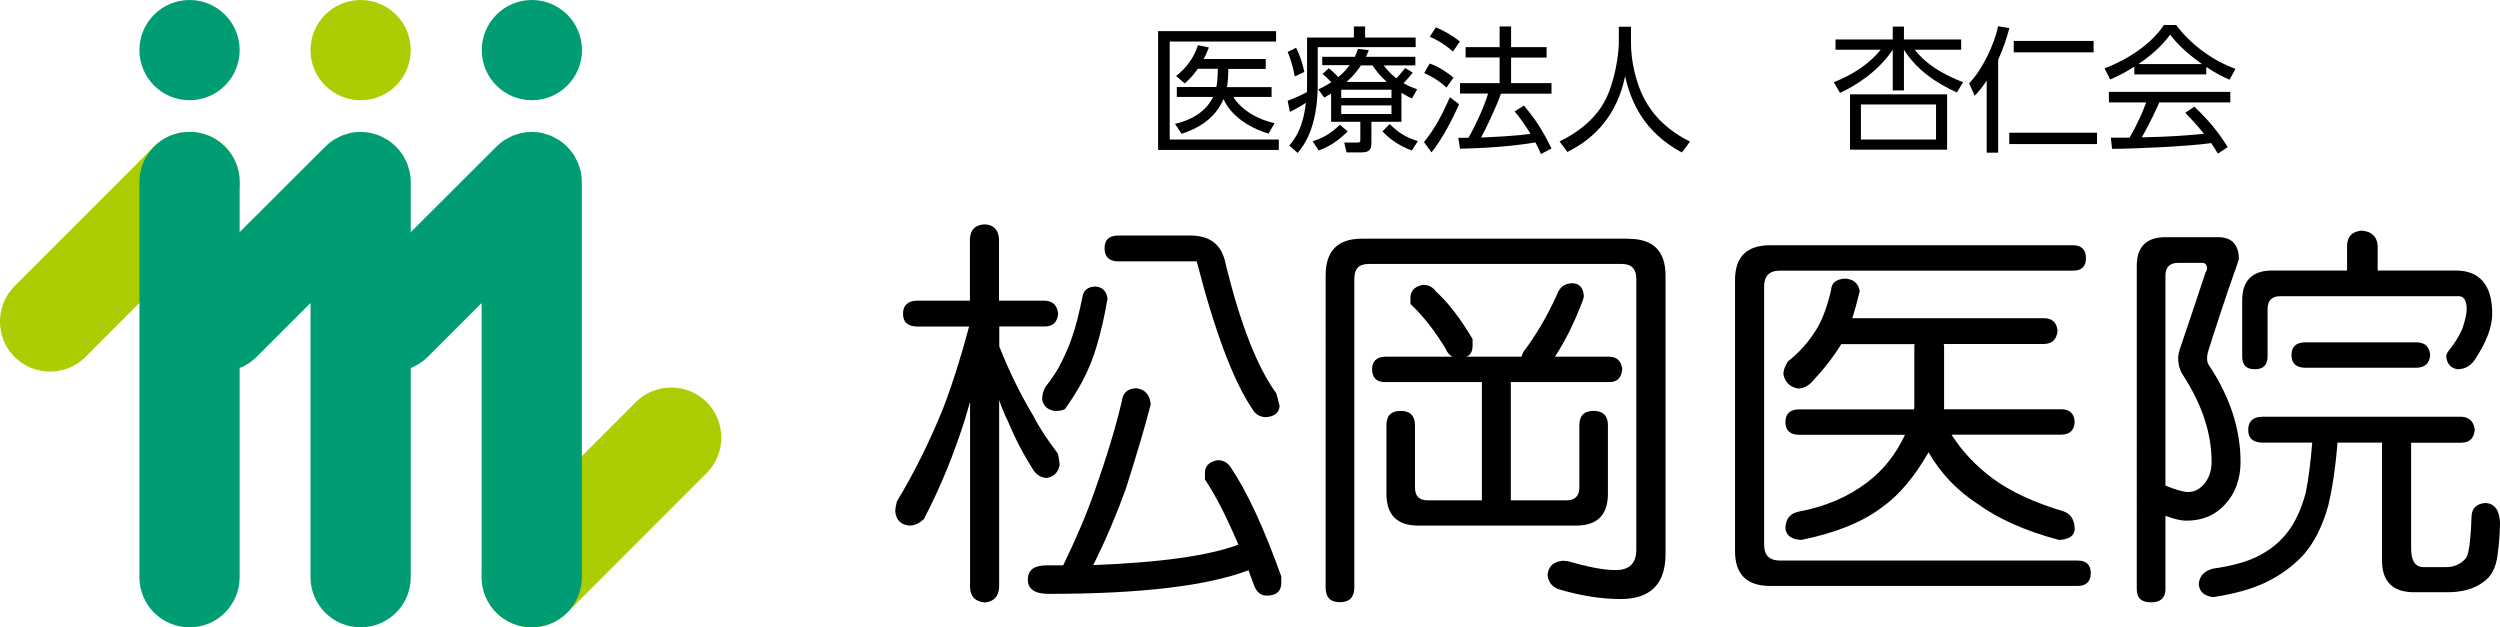 <?xml version="1.0" encoding="UTF-8"?>
<svg xmlns="http://www.w3.org/2000/svg" xmlns:xlink="http://www.w3.org/1999/xlink" version="1.1" x="0px" y="0px" viewBox="0 0 183.08 45.93" style="enable-background:new 0 0 183.08 45.93;" xml:space="preserve">
<style type="text/css">
	.st0{fill:#ABCD03;}
	.st1{fill:#009C74;}
</style>
<g id="レイヤー_1">
</g>
<g id="レイヤー_2">
	<g>
		<path d="M77.49,22.98c-0.06,0.6-0.36,0.9-0.93,0.93h-3.38v1.46c0.72,1.82,1.55,3.52,2.51,5.11c0.42,0.84,1.02,1.73,1.79,2.75    c0.06,0.36,0.12,0.63,0.12,0.84c-0.12,0.54-0.42,0.84-0.93,0.93c-0.36,0-0.69-0.18-0.93-0.48c-0.72-1.11-1.37-2.33-1.94-3.7    c-0.24-0.48-0.45-0.99-0.63-1.52v13.74c-0.06,0.66-0.39,1.02-1.05,1.08c-0.69-0.06-1.05-0.42-1.08-1.08V29.43    c-0.12,0.42-0.24,0.84-0.36,1.23c-0.78,2.48-1.76,4.93-3.02,7.35c-0.36,0.33-0.69,0.48-1.05,0.48c-0.66-0.06-0.99-0.42-1.05-1.05    c0-0.12,0.03-0.36,0.12-0.72c1.25-2.06,2.36-4.3,3.35-6.72c0.69-1.79,1.34-3.82,1.94-6.09h-3.88c-0.63-0.03-0.96-0.33-0.96-0.93    c0-0.6,0.33-0.93,0.96-0.96h3.94v-4.54c0.03-0.66,0.39-1.02,1.08-1.05c0.66,0.03,0.99,0.39,1.05,1.05v4.54h3.38    C77.13,22.06,77.43,22.38,77.49,22.98z M84.27,29.61c-0.42,1.67-1.05,3.73-1.82,6.18c-0.66,1.82-1.43,3.67-2.39,5.59    c4.81-0.18,8.36-0.66,10.63-1.49c-0.81-1.91-1.61-3.52-2.45-4.78v-0.6c0.06-0.45,0.39-0.72,0.93-0.81c0.42,0,0.72,0.18,0.93,0.48    c1.25,1.85,2.48,4.54,3.73,8.03v0.48c0,0.6-0.36,0.93-1.05,0.93c-0.42,0-0.75-0.24-0.93-0.72c-0.15-0.42-0.3-0.78-0.42-1.14    c-2.99,1.14-7.86,1.73-14.64,1.73c-1.02,0-1.52-0.36-1.52-1.04c0-0.72,0.48-1.05,1.4-1.05h1.19c0.9-1.85,1.67-3.64,2.27-5.35    c0.96-2.69,1.61-4.9,2.03-6.69c0.06-0.6,0.42-0.9,1.05-0.93C83.85,28.51,84.21,28.9,84.27,29.61z M81.11,21.91L81.08,22    c-0.18,1.08-0.42,2.15-0.75,3.29c-0.27,0.93-0.63,1.82-1.08,2.66c-0.42,0.78-0.87,1.46-1.28,2.03c-0.15,0.06-0.39,0.12-0.72,0.12    c-0.54-0.09-0.84-0.36-0.93-0.84c0-0.36,0.09-0.66,0.24-0.93c0.36-0.45,0.66-0.9,0.93-1.34c0.42-0.78,0.75-1.52,0.99-2.21    c0.3-0.84,0.54-1.82,0.78-2.99c0.06-0.51,0.39-0.78,0.93-0.81C80.72,21.01,81.05,21.31,81.11,21.91z M87.2,17.25    c1.43,0,2.27,0.69,2.54,2c1.08,4.45,2.33,7.65,3.73,9.56c0.12,0.42,0.18,0.72,0.24,0.93c-0.06,0.51-0.39,0.78-1.05,0.81    c-0.42-0.03-0.72-0.21-0.93-0.57c-1.37-2-2.75-5.62-4.09-10.84h-5.82c-0.63-0.03-0.93-0.36-0.93-0.96s0.3-0.9,0.93-0.93H87.2z"></path>
		<path d="M119.28,17.49c1.79,0,2.69,0.9,2.69,2.69v20.4c0,2.18-1.1,3.29-3.29,3.29c-1.4,0-2.93-0.24-4.54-0.72    c-0.48-0.18-0.75-0.51-0.81-1.04c0.06-0.66,0.45-0.99,1.16-1.05c0,0,0.12,0.03,0.3,0.03c1.46,0.42,2.63,0.66,3.52,0.66    c1.02,0,1.52-0.51,1.52-1.49V20.41c0-0.72-0.36-1.08-1.05-1.08h-18.55c-0.72,0-1.05,0.36-1.05,1.08v22.61    c0,0.72-0.36,1.08-1.05,1.08c-0.72,0-1.05-0.36-1.05-1.08V20.17c0-1.79,0.87-2.69,2.66-2.69H119.28z M105.15,21.34    c0.9,0.81,1.79,1.97,2.69,3.49v0.48c0,0.42-0.15,0.69-0.45,0.81h4.03c0.03-0.12,0.09-0.24,0.15-0.36c0.9-1.19,1.73-2.6,2.45-4.18    c0.18-0.54,0.57-0.84,1.16-0.84c0.51,0.03,0.78,0.36,0.81,0.96c0,0.03-0.03,0.15-0.09,0.33c-0.6,1.58-1.28,2.96-2.03,4.09h4    c0.57,0.03,0.87,0.33,0.93,0.93c-0.06,0.6-0.36,0.93-0.93,0.93h-7.23v8.66h4.06c0.63,0,0.96-0.3,0.96-0.96v-4.54    c0-0.69,0.33-1.05,1.05-1.05c0.69,0,1.04,0.36,1.04,1.05v5.02c0,1.55-0.78,2.33-2.33,2.33h-11.56c-1.55,0-2.33-0.78-2.33-2.33    v-5.02c0-0.69,0.33-1.05,1.05-1.05c0.69,0,1.04,0.36,1.04,1.05v4.54c0,0.66,0.3,0.96,0.96,0.96h3.94v-8.66h-7.11    c-0.6,0-0.93-0.33-0.93-0.93c0-0.6,0.33-0.9,0.93-0.93h4.96c-0.24-0.12-0.39-0.3-0.51-0.6c-0.84-1.37-1.7-2.45-2.57-3.26V21.7    c0.06-0.48,0.39-0.75,0.93-0.84C104.64,20.86,104.94,21.04,105.15,21.34z"></path>
		<path d="M152.76,18.89c0,0.63-0.33,0.93-0.93,0.93h-21.48c-0.78,0-1.16,0.39-1.16,1.16v18.91c0,0.78,0.39,1.16,1.16,1.16h21.8    c0.63,0,0.96,0.3,0.96,0.93c0,0.6-0.33,0.93-0.96,0.93h-22.52c-1.73,0-2.57-0.87-2.57-2.54V20.5c0-1.67,0.84-2.54,2.57-2.54h22.19    C152.43,17.96,152.76,18.29,152.76,18.89z M132.69,27.97c-0.3,0.33-0.66,0.48-1.04,0.48c-0.6-0.12-0.93-0.48-1.05-1.05    c0-0.24,0.09-0.54,0.33-0.93c0.84-0.66,1.52-1.43,2.06-2.3c0.42-0.66,0.81-1.64,1.11-2.96c0.03-0.51,0.39-0.78,1.05-0.81    c0.6,0.06,0.96,0.36,1.04,0.93c-0.18,0.75-0.36,1.4-0.54,1.97h14.07c0.6,0.03,0.9,0.33,0.96,0.93c-0.06,0.6-0.36,0.93-0.96,0.96    h-7.38c0,0.06,0.03,0.12,0.03,0.12v4.54c0,0.06,0,0.09,0,0.12H151c0.6,0.03,0.9,0.33,0.93,0.93c-0.03,0.6-0.33,0.9-0.93,0.93    h-8.09c0.78,1.22,1.79,2.3,3.05,3.23c1.31,0.96,3.05,1.76,5.17,2.39c0.51,0.18,0.78,0.6,0.81,1.28c-0.03,0.51-0.42,0.78-1.16,0.81    c-2.48-0.66-4.45-1.55-5.94-2.63c-1.49-0.96-2.72-2.24-3.61-3.79c-1.02,1.79-2.15,3.14-3.41,4.03c-1.4,1.07-3.38,1.88-5.91,2.39    c-0.69-0.03-1.08-0.3-1.16-0.81c0-0.75,0.36-1.16,1.05-1.28c1.91-0.36,3.55-1.07,4.93-2.12c1.16-0.87,2.09-2.03,2.78-3.49h-7.83    c-0.6-0.03-0.93-0.33-0.93-0.93c0-0.6,0.33-0.9,0.93-0.93h8.48c0-0.03,0.03-0.06,0.03-0.12v-4.54c0-0.03,0-0.06,0.03-0.12h-5.38    C134.3,26.09,133.59,27.01,132.69,27.97z"></path>
		<path d="M162.44,17.37c1.02,0,1.52,0.57,1.52,1.64c-0.03,0-0.06,0.09-0.09,0.24c-0.93,2.63-1.64,4.81-2.18,6.54    c-0.06,0.24-0.06,0.39-0.06,0.45c0,0.18,0.03,0.36,0.12,0.48c1.55,2.33,2.33,4.69,2.33,7.11c0,1.25-0.39,2.3-1.11,3.08    c-0.75,0.84-1.7,1.22-2.87,1.22c-0.39,0-0.9-0.12-1.52-0.36v5.38c0,0.63-0.36,0.96-1.05,0.96c-0.72,0-1.05-0.33-1.05-0.96V19.46    c0-1.37,0.69-2.09,2.09-2.09h0.6H162.44z M160.23,36.03c0.48,0,0.87-0.21,1.22-0.63c0.33-0.42,0.51-0.93,0.51-1.58    c0-2.12-0.72-4.24-2.12-6.39c-0.24-0.39-0.33-0.78-0.33-1.19c0-0.15,0.03-0.36,0.12-0.66c0.57-1.67,1.19-3.52,1.88-5.61    c0.06-0.12,0.12-0.21,0.12-0.27c0-0.3-0.12-0.45-0.36-0.45h-1.76c-0.63,0-0.93,0.33-0.93,0.93v15.38    C159.36,35.88,159.9,36.03,160.23,36.03z M181.23,31.49c-0.06,0.6-0.36,0.9-0.93,0.93h-3.73v7.71c0,0.96,0.3,1.4,0.93,1.4h1.64    c0.57,0,1.04-0.21,1.4-0.6c0.24-0.21,0.39-1.23,0.45-3.02c0-0.66,0.33-1.02,1.04-1.08c0.66,0.06,0.99,0.51,1.05,1.4    c0,0.75-0.06,1.55-0.18,2.42c-0.12,0.96-0.48,1.61-1.08,2c-0.66,0.48-1.52,0.72-2.57,0.72h-2.45c-1.58,0-2.36-0.78-2.36-2.33    v-8.63h-3.26c-0.15,1.88-0.39,3.43-0.69,4.66c-0.42,1.49-1.02,2.66-1.79,3.55c-0.78,0.84-1.7,1.52-2.84,2.06    c-1.02,0.48-2.27,0.81-3.79,1.05c-0.66-0.09-0.99-0.39-1.05-0.93c0.03-0.6,0.39-0.99,1.05-1.16c1.28-0.18,2.3-0.45,3.08-0.81    c0.9-0.42,1.67-0.99,2.27-1.73c0.6-0.72,1.08-1.73,1.43-2.99c0.21-1.05,0.36-2.27,0.48-3.7h-3.73c-0.63-0.03-0.96-0.33-0.96-0.93    c0-0.6,0.33-0.93,0.96-0.96h14.7C180.87,30.57,181.17,30.9,181.23,31.49z M174.12,17.96v1.85h5.7c1.79,0,2.69,1.08,2.69,3.17    c0,0.99-0.45,2.12-1.28,3.37c-0.33,0.48-0.75,0.69-1.28,0.69c-0.48-0.09-0.75-0.39-0.81-0.93c0-0.12,0.06-0.27,0.18-0.42    c0.39-0.48,0.72-0.99,0.99-1.58c0.21-0.6,0.33-1.11,0.33-1.49c0-0.6-0.21-0.93-0.57-0.93h-13.08c-0.63,0-0.93,0.33-0.93,0.93v3.49    c0,0.63-0.33,0.93-0.93,0.93c-0.63,0-0.93-0.3-0.93-0.93v-4.09c0-1.46,0.72-2.21,2.21-2.21h5.47v-1.85    c0.03-0.66,0.39-1.02,1.08-1.07C173.67,16.95,174.06,17.31,174.12,17.96z M177.97,26c-0.06,0.6-0.36,0.9-0.96,0.93h-8.27    c-0.6-0.03-0.93-0.33-0.93-0.93c0-0.6,0.33-0.9,0.93-0.93h8.27C177.61,25.1,177.91,25.4,177.97,26z"></path>
		<g>
			<path d="M93.45,2.27v0.77h-7.79v7.18h7.99v0.76h-8.84v-8.7H93.45z M93.12,6.37V7.1h-2.79c0.34,0.64,1.39,1.56,3.01,1.92     L92.9,9.79c-2.25-0.7-3.05-1.96-3.3-2.53c-0.66,1.51-1.93,2.16-3.07,2.54l-0.48-0.73c0.5-0.12,2.08-0.51,2.79-1.97h-2.66V6.37     h2.9c0.05-0.31,0.1-0.62,0.1-1.33h-1.46c-0.34,0.47-0.57,0.72-0.96,1.07l-0.63-0.54c0.71-0.57,1.29-1.29,1.6-2.26l0.8,0.17     c-0.16,0.4-0.24,0.57-0.38,0.84h4.54v0.73h-2.74c0,0.58-0.03,0.91-0.1,1.33H93.12z"></path>
			<path d="M95.72,2.75h3.43V1.94h0.82v0.81h3.7v0.7h-7.17v2.71c0,3.28-1.08,4.56-1.47,5.04l-0.61-0.54c0.45-0.56,1-1.27,1.21-3.13     c-0.5,0.33-0.88,0.52-1.17,0.67L94.3,7.38c0.69-0.27,0.92-0.38,1.41-0.63c0-0.16,0.01-0.35,0.01-0.63V2.75z M94.82,5.6     C94.71,5,94.53,4.36,94.3,3.8l0.62-0.3c0.29,0.57,0.5,1.26,0.6,1.77L94.82,5.6z M96.13,10.35c0.8-0.27,1.28-0.54,1.99-1.21     l0.58,0.48c-0.85,0.83-1.46,1.15-2.13,1.4L96.13,10.35z M102.62,8.92h-2.19v1.6c0,0.62-0.43,0.64-0.74,0.64h-1.08l-0.17-0.72     h0.95c0.2,0,0.23-0.04,0.23-0.24V8.92h-2.14V6.85c-0.21,0.13-0.28,0.17-0.5,0.3l-0.44-0.6c0.35-0.17,0.61-0.3,0.95-0.53     c-0.33-0.35-0.36-0.38-0.64-0.6l0.46-0.42c0.32,0.24,0.6,0.55,0.69,0.65c0.31-0.25,0.56-0.51,0.84-0.88h-2.01V4.16h2.39     c0.1-0.22,0.15-0.35,0.23-0.58l0.79,0.09c-0.1,0.25-0.14,0.35-0.21,0.49h3.62v0.63h-2.32c0.2,0.25,0.45,0.58,0.93,0.95     c0.29-0.31,0.53-0.61,0.64-0.76l0.56,0.34c-0.31,0.4-0.66,0.74-0.68,0.77c0.45,0.25,0.72,0.35,1,0.45l-0.38,0.67     c-0.27-0.13-0.46-0.22-0.77-0.41V8.92z M101.9,6.57h-3.68v0.6h3.68V6.57z M101.9,7.72h-3.68v0.63h3.68V7.72z M101.56,6     c-0.58-0.52-0.83-0.9-1.05-1.21h-0.85c-0.12,0.19-0.4,0.63-1.05,1.21H101.56z M101.77,9.09c0.72,0.69,1.14,0.93,2.06,1.25     l-0.44,0.68c-0.77-0.27-1.61-0.8-2.15-1.4L101.77,9.09z"></path>
			<path d="M104.28,10.4c0.8-0.96,1.39-2.12,1.9-3.28l0.67,0.51c-0.41,0.96-1.24,2.58-2.02,3.53L104.28,10.4z M105.93,6.41     c-0.48-0.44-0.91-0.73-1.63-1.06l0.4-0.7c0.64,0.23,1.26,0.63,1.74,1.03L105.93,6.41z M106.4,3.78     c-0.49-0.47-1.26-0.92-1.69-1.09L105.15,2c0.48,0.2,1.14,0.54,1.76,1.04L106.4,3.78z M111.6,7.73c0.85,1.01,1.37,1.82,2.02,3.14     l-0.77,0.41c-0.12-0.28-0.21-0.49-0.41-0.85c-0.47,0.08-2.4,0.4-5.52,0.46l-0.13-0.8h0.75c0.6-1.06,1.24-2.51,1.43-3.24h-2.05     V6.09h2.9V4.21h-2.49V3.45h2.49V1.94h0.84v1.51h2.6v0.77h-2.6v1.87h2.96v0.77h-3.7c-0.4,1.1-1.11,2.58-1.46,3.21     c0.96-0.04,2.52-0.11,3.62-0.27c0-0.01-0.6-1-1.16-1.64L111.6,7.73z"></path>
			<path d="M119.44,1.96v1.2c0,1.31,0.36,2.92,0.98,4.09c0.64,1.21,1.68,2.28,3.34,3.12l-0.59,0.8c-2.82-1.52-3.74-3.74-4.16-5.59     c-0.57,2.79-2.18,4.54-4.23,5.55l-0.57-0.77c1.82-0.9,2.97-2.07,3.54-3.44c0.69-1.64,0.8-3.45,0.8-3.76V1.96H119.44z"></path>
		</g>
		<g>
			<path d="M143.31,6.77c-1.55-0.69-2.98-1.69-3.88-3.13v2.98h-0.82V3.64c-1.14,1.7-2.85,2.7-3.86,3.16l-0.46-0.78     c1.48-0.58,2.65-1.4,3.44-2.38h-3.31V2.89h4.19V1.95h0.82v0.94h4.19v0.75h-3.4c0.37,0.46,1.21,1.48,3.54,2.38L143.31,6.77z      M142.59,6.91v4.05h-7.11V6.91H142.59z M141.78,7.65h-5.5v2.57h5.5V7.65z"></path>
			<path d="M146.33,11.18h-0.84V5.9c-0.34,0.53-0.64,0.86-0.88,1.11L144.2,6.1c0.94-0.94,1.87-2.87,2.12-4.18l0.83,0.14     c-0.2,0.75-0.43,1.46-0.82,2.31V11.18z M153.57,10.55h-6.43V9.72h6.43V10.55z M153.32,3.83h-5.85V3h5.85V3.83z"></path>
			<path d="M161.57,5.45h-5.27V4.89c-0.89,0.55-1.43,0.79-1.77,0.93l-0.41-0.81c2.97-1.16,4.08-2.78,4.35-3.18h0.89     c1.04,1.38,2.62,2.59,4.35,3.21l-0.44,0.8c-0.44-0.2-1-0.46-1.7-0.94V5.45z M160.7,7.81c1.07,1.04,1.67,1.74,2.44,2.96     l-0.72,0.48c-0.16-0.27-0.28-0.46-0.49-0.77c-1.66,0.24-5.72,0.42-7.26,0.42l-0.09-0.82h1.37c0.63-1.08,1.01-2,1.22-2.58h-2.73     V6.73h8.89V7.5h-5.2c-0.24,0.55-0.64,1.41-1.28,2.56c0.25-0.01,1.36-0.04,1.57-0.05c1.21-0.05,2.24-0.14,2.98-0.21     c-0.1-0.13-0.6-0.76-1.37-1.54L160.7,7.81z M161.25,4.69c-1.4-1-1.98-1.71-2.33-2.15c-0.63,0.88-1.47,1.57-2.31,2.15H161.25z"></path>
		</g>
	</g>
	<g>
		<circle class="st0" cx="26.41" cy="3.67" r="3.67"></circle>
		<path class="st0" d="M16.48,15.92c1.43-1.43,1.43-3.76,0-5.19c-1.43-1.43-3.76-1.43-5.19,0L1.07,20.95    c-1.43,1.43-1.43,3.76,0,5.19s3.76,1.43,5.19,0L16.48,15.92z"></path>
		<path class="st0" d="M51.75,34.64c1.43-1.43,1.43-3.76,0-5.19c-1.43-1.43-3.76-1.43-5.19,0L36.35,39.67    c-1.43,1.43-1.43,3.76,0,5.19c1.43,1.43,3.76,1.43,5.19,0L51.75,34.64z"></path>
		<circle class="st1" cx="13.88" cy="3.67" r="3.67"></circle>
		<circle class="st1" cx="38.95" cy="3.67" r="3.67"></circle>
		<path class="st1" d="M42.45,12.3c-0.04-0.13-0.07-0.25-0.12-0.37c-0.05-0.12-0.12-0.23-0.18-0.34c-0.05-0.1-0.09-0.2-0.16-0.29    c-0.27-0.4-0.61-0.75-1.02-1.02c-0.09-0.06-0.19-0.1-0.29-0.16c-0.11-0.06-0.22-0.13-0.34-0.18c-0.12-0.05-0.25-0.08-0.37-0.12    c-0.1-0.03-0.2-0.07-0.31-0.09c-0.47-0.09-0.96-0.09-1.44,0c-0.11,0.02-0.21,0.06-0.31,0.09c-0.13,0.04-0.25,0.07-0.37,0.12    c-0.12,0.05-0.23,0.12-0.34,0.18c-0.1,0.05-0.2,0.09-0.29,0.16c-0.2,0.13-0.39,0.29-0.56,0.46L30.08,17v-3.67    c0-0.24-0.03-0.48-0.07-0.72c-0.02-0.11-0.06-0.21-0.09-0.31c-0.04-0.13-0.07-0.25-0.12-0.37c-0.05-0.12-0.12-0.23-0.18-0.34    c-0.05-0.1-0.09-0.2-0.16-0.29c-0.27-0.4-0.61-0.75-1.02-1.02c-0.09-0.06-0.19-0.1-0.29-0.16c-0.11-0.06-0.22-0.13-0.34-0.18    c-0.12-0.05-0.25-0.08-0.37-0.12c-0.1-0.03-0.2-0.07-0.31-0.09c-0.47-0.09-0.96-0.09-1.44,0c-0.11,0.02-0.21,0.06-0.31,0.09    c-0.13,0.04-0.25,0.07-0.37,0.12c-0.12,0.05-0.23,0.12-0.34,0.18c-0.1,0.05-0.2,0.09-0.29,0.16c-0.2,0.13-0.39,0.29-0.56,0.46    L17.55,17v-3.67c0-2.03-1.64-3.67-3.67-3.67c-2.03,0-3.67,1.64-3.67,3.67v28.94c0,2.03,1.64,3.67,3.67,3.67    c2.03,0,3.67-1.64,3.67-3.67V26.95c0.45-0.18,0.88-0.45,1.24-0.81l3.95-3.95v20.08c0,2.03,1.64,3.67,3.67,3.67    s3.67-1.64,3.67-3.67V26.95c0.45-0.18,0.88-0.45,1.24-0.81l3.95-3.95v20.08c0,2.03,1.64,3.67,3.67,3.67    c2.03,0,3.67-1.64,3.67-3.67V13.33c0-0.24-0.03-0.48-0.07-0.72C42.52,12.5,42.48,12.4,42.45,12.3z"></path>
	</g>
</g>
<g id="レイヤー_3">
</g>
</svg>
